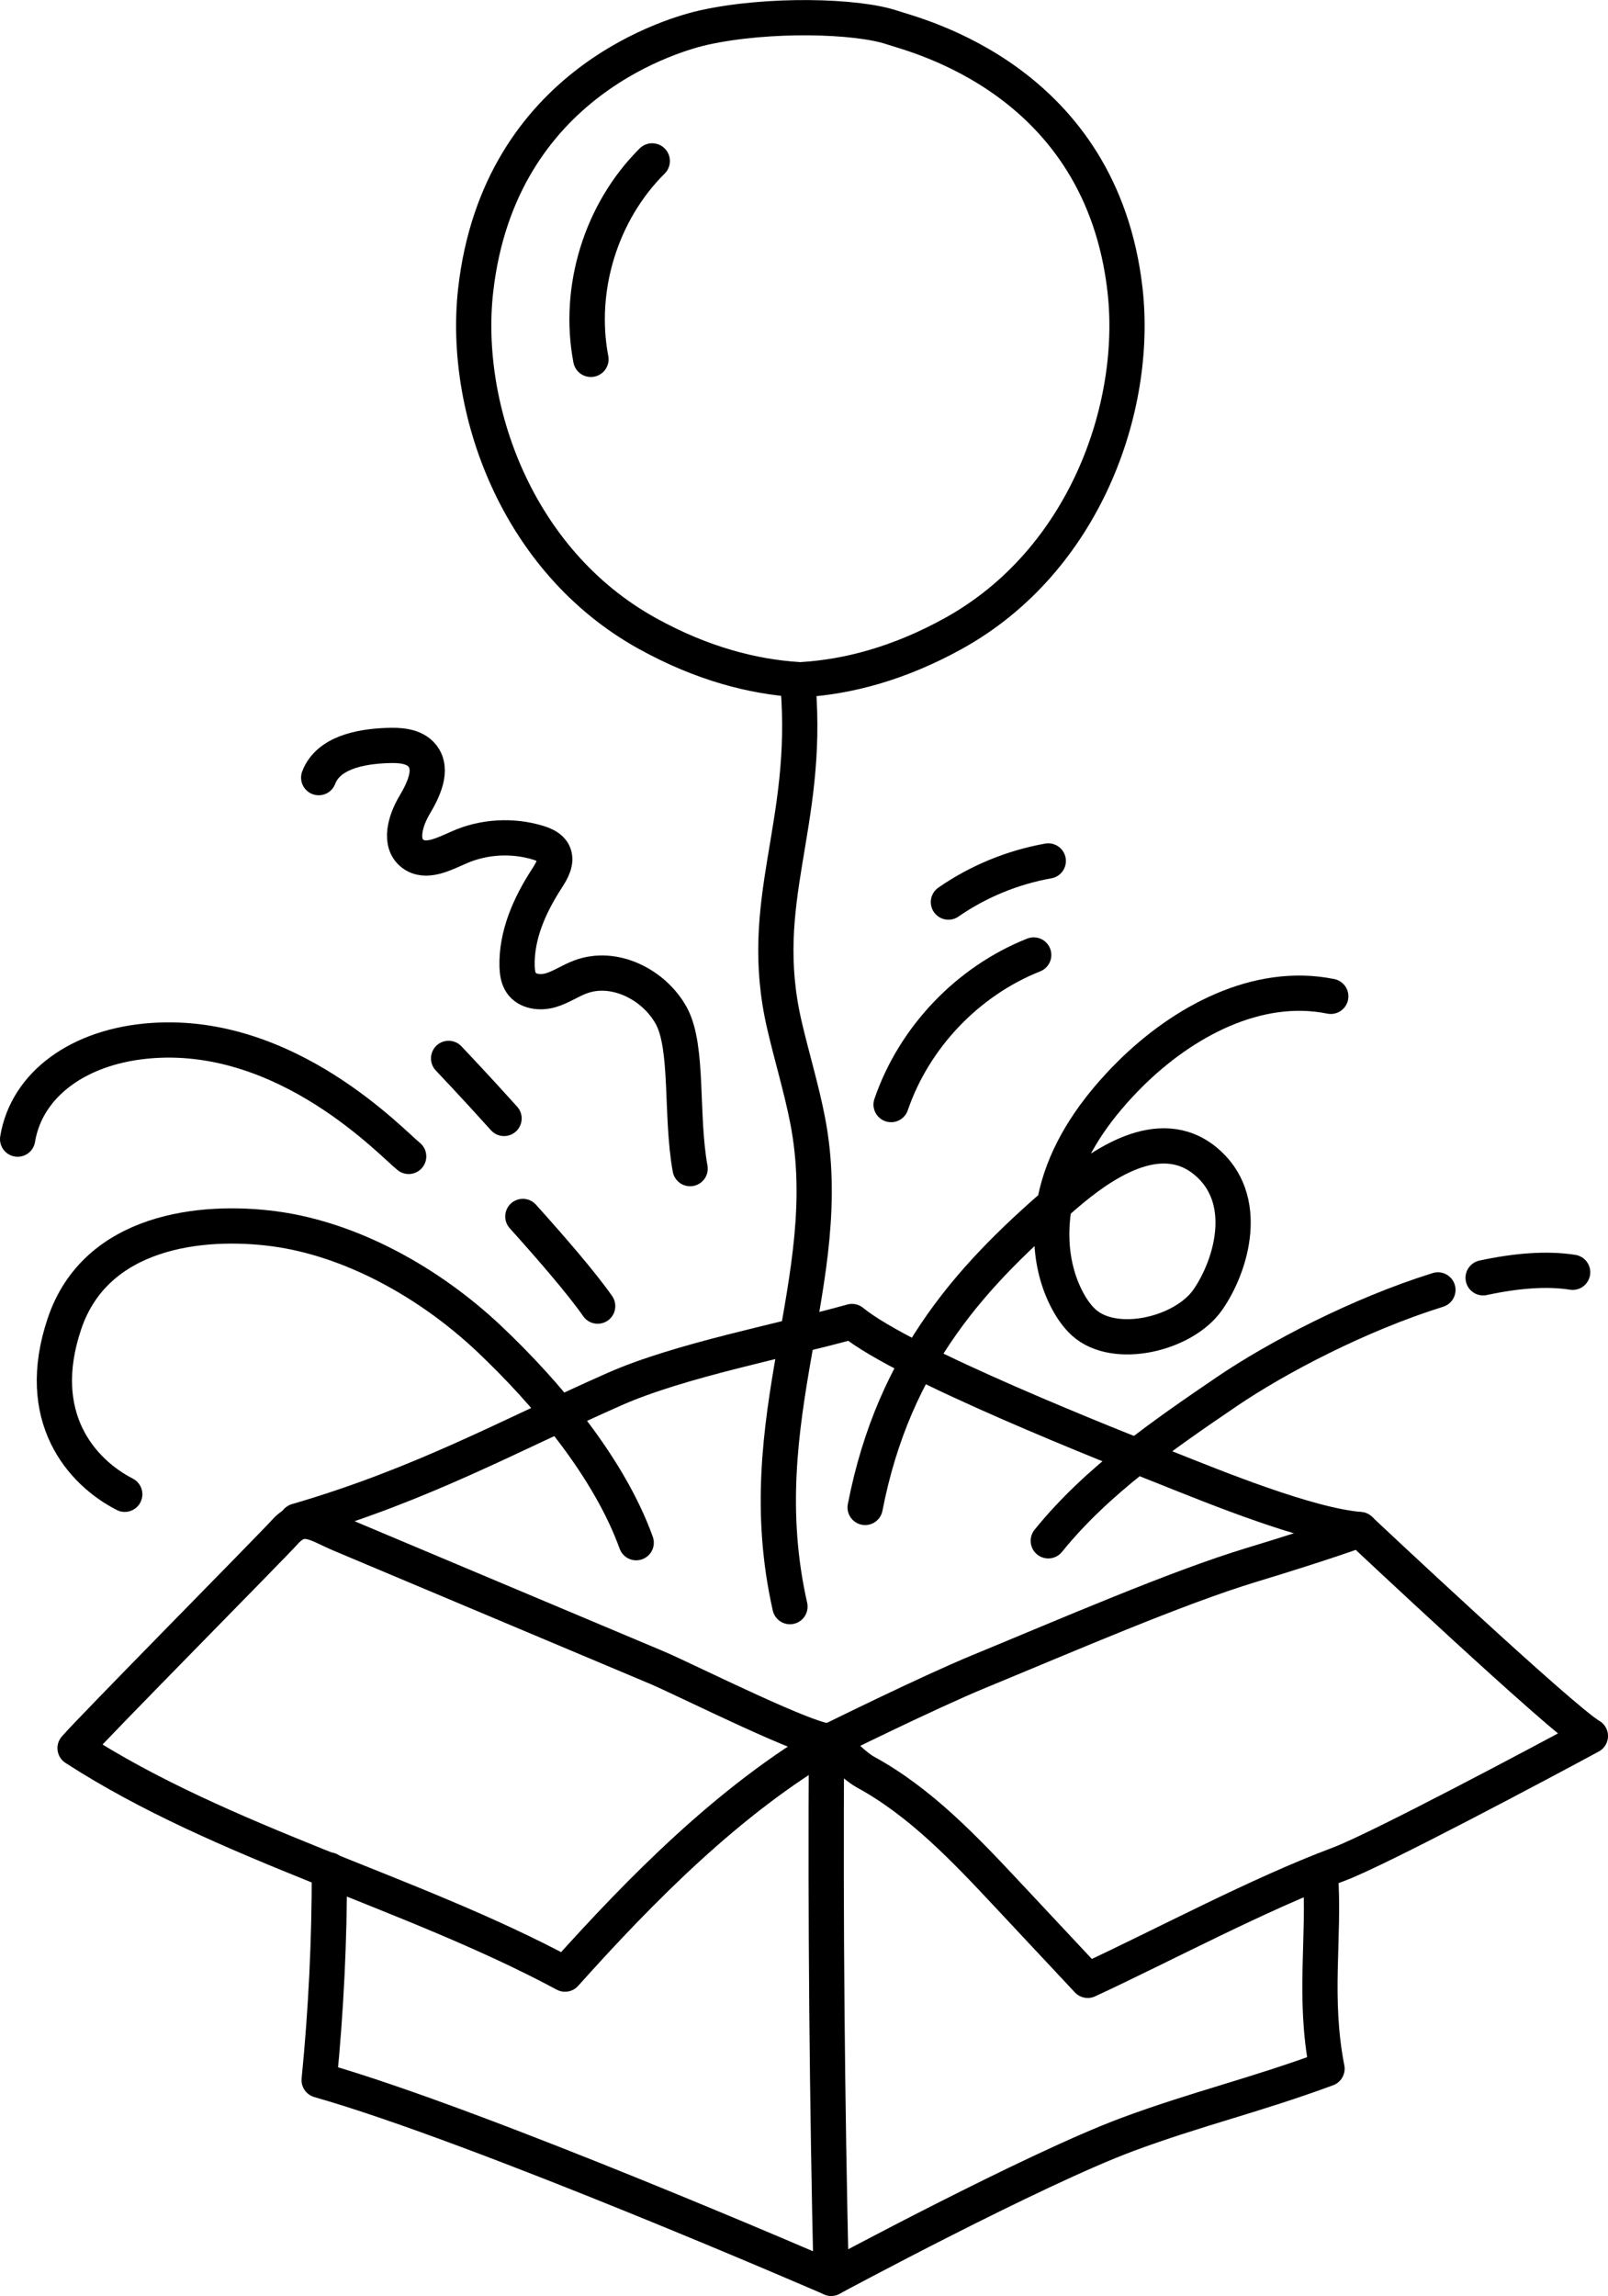 <?xml version="1.0" encoding="utf-8"?>
<!-- Generator: Adobe Illustrator 23.0.1, SVG Export Plug-In . SVG Version: 6.00 Build 0)  -->
<svg version="1.1" xmlns="http://www.w3.org/2000/svg" xmlns:xlink="http://www.w3.org/1999/xlink" x="0px" y="0px"
	 viewBox="0 0 136.89 195.36" style="enable-background:new 0 0 136.89 195.36;" xml:space="preserve">
<style type="text/css">
	.st0{display:none;}
	.st1{display:inline;fill:#FFFA8C;}
	.st2{display:inline;fill:#FF6699;}
	.st3{display:inline;fill:none;stroke:#5AC878;stroke-width:7;stroke-linecap:round;stroke-linejoin:round;stroke-miterlimit:10;}
	.st4{display:inline;}
	.st5{fill:#FF5E3B;}
	.st6{display:inline;fill:none;stroke:#44B2E8;stroke-width:8;stroke-linecap:round;stroke-linejoin:round;stroke-miterlimit:10;}
	.st7{display:inline;fill:#BCE4FA;}
	.st8{display:inline;fill:#44B2E8;}
	.st9{display:inline;fill:#11394F;}
	.st10{fill:none;stroke:#11394F;stroke-miterlimit:10;}
	.st11{display:inline;fill:#FF5E3B;}
	.st12{fill:#BCE4FA;}
	.st13{display:inline;fill:#FFFFFF;}
	.st14{fill:none;stroke:#000000;stroke-width:3;stroke-linecap:round;stroke-linejoin:round;stroke-miterlimit:10;}
	.st15{fill:none;stroke:#000000;stroke-width:3.018;stroke-linecap:round;stroke-linejoin:round;stroke-miterlimit:10;}
</style>
<g id="Flächen" class="st0">
	<path class="st1" d="M135.49,143.37c-4.1-3.3-8.1-6.95-12.5-9.86c-3.37-2.23-5.84-5.48-6.54-5.69
		c-5.64-1.65-37.5-13.05-43.07-15.21c-3.07-1.19-5.25,0.75-5.85,3.25l-24.69,8.35c-8.27,2.8-17.28,4.92-23.24,11.75
		c-0.52,0.6-0.87,1.23-1.07,1.87c-0.09,0.02-0.18,0.02-0.27,0.04c-3.49,0.74-5.96,4.25-7.69,7.08c-1.7,2.78-0.07,6.48,2.99,7.34
		c10.99,3.1,21.65,7.05,31.96,11.97c0.99,0.47,1.95,0.6,2.85,0.5c-0.09,0.36-0.15,0.73-0.18,1.1c-5-1.12-9.95-2.52-14.14-4.72
		c-2.56-1.34-6.83-0.38-7.34,2.99c-0.44,2.84,0.23,4.96,1.54,6.63c-1.71,2.57-1.26,6.67,2.6,7.68c9.22,2.41,18.29,5.39,27.05,9.14
		c3.23,1.38,6.69,3.67,10.29,3.9c4.2,0.27,8.02-2.33,11.7-3.96c8.04-3.58,16.29-5.66,24.74-7.92c7.33-1.95,10.77-8.23,8.04-15.62
		c-0.78-2.12-3.12-4.27-5.58-3.67c3.08-1.23,6.15-2.48,9.2-3.78c3.38-1.44,6.88-2.66,9.52-4.69c2.5-0.7,4.99-1.4,7.49-2.1
		C136.61,148.8,138.52,145.82,135.49,143.37z M52.69,161.37c0.21-0.49,0.35-1,0.4-1.51c0.02,0,0.04,0,0.06,0.01
		c-0.05,0.48-0.03,0.96,0.05,1.42C53.03,161.32,52.86,161.34,52.69,161.37z M78.14,147.66c7.18-3.64,14.16-7.41,21.74-9.68
		c-0.22,0.11-0.46,0.17-0.66,0.32C94.44,141.83,85.44,145.83,78.14,147.66z M91.8,166.62c-0.08-0.18-0.17-0.36-0.27-0.54
		c0.34-0.05,0.69-0.13,1.05-0.26c3.87-1.4,7.72-2.85,11.55-4.35C100.02,163.19,95.91,164.91,91.8,166.62z"/>
	<path class="st2" d="M93.96,27.46c-1.1-7.33-4-16.07-10.12-20.75c-5.73-4.38-13.08-4.22-19.92-3.47c-0.9,0.1-1.67,0.38-2.33,0.78
		c-3.66,0.33-7.29,1.67-10.58,4.2c-10.23,7.88-12.57,22.43-7.41,33.85c5.19,11.51,17.6,18.25,30.12,16.86
		c7.09-0.78,13.93-4.02,17.41-10.48C94.51,42.17,95,34.38,93.96,27.46z M57.97,16.1c0.48-0.33,0.96-0.6,1.43-0.84
		c-1.08,1.49-1.95,3.1-2.53,4.59c-2.38,6.01-2.15,13.18-1.23,19.49c0.16,1.09,0.4,2.17,0.71,3.22c-0.84-0.91-1.6-1.9-2.24-2.98
		C49.77,32.21,50.48,21.23,57.97,16.1z"/>
</g>
<g id="Outlines">
	<g>
		<path class="st14" d="M54.16,131.27c-2.3-6.38-7.62-12.73-12.55-17.38c-5.11-4.81-11.75-8.46-18.26-9.33
			c-6.16-0.82-15.18,0.12-17.86,8.07s1.43,12.62,5.13,14.52"/>
		<path class="st14" d="M44.51,103.51c2.35,2.61,4.98,5.64,6.37,7.63"/>
		<path class="st14" d="M38.19,90.06c0,0,2.2,2.31,4.72,5.11"/>
		<path class="st14" d="M27.13,66.17c0.81-2.11,3.5-2.64,5.76-2.73c1.11-0.05,2.38,0.01,3.07,0.88c0.93,1.19,0.09,2.9-0.68,4.2
			s-1.35,3.22-0.14,4.13c1.11,0.84,2.65,0.02,3.93-0.54c2.1-0.93,4.54-1.07,6.74-0.4c0.51,0.16,1.05,0.39,1.29,0.86
			c0.36,0.71-0.12,1.53-0.55,2.19c-1.46,2.25-2.61,4.82-2.53,7.49c0.02,0.48,0.08,0.98,0.35,1.38c0.52,0.77,1.63,0.89,2.51,0.63
			c0.89-0.26,1.66-0.81,2.53-1.13c2.87-1.08,6.28,0.63,7.75,3.32c1.46,2.7,0.77,8.47,1.59,12.99"/>
		<path class="st14" d="M73.65,128.27c2.47-12.74,9.27-19.97,17.12-26.65c2.88-2.46,7.89-6.05,11.82-2.85s2.27,8.9,0.23,11.83
			c-2.04,2.93-7.91,4.33-10.56,1.93c-0.58-0.53-1.02-1.18-1.39-1.87c-1.67-3.15-1.68-7.01-0.55-10.39s3.33-6.32,5.85-8.84
			c4.52-4.5,10.86-7.92,17.12-6.65"/>
		<path class="st14" d="M75.86,93.99c1.96-5.72,6.52-10.5,12.14-12.73"/>
		<path class="st14" d="M67.94,58.33c1,12-3.62,18.31-1.16,28.91c0.63,2.71,1.45,5.39,1.98,8.12c2.62,13.59-5.15,25.22-1.51,41.35"
			/>
		<path class="st14" d="M80.74,76.76c2.54-1.76,5.46-2.96,8.5-3.5"/>
		<path class="st14" d="M70.71,148.12c-8.61,5.01-16.09,12.59-22.61,19.86C34.88,160.88,19,156.9,6.39,148.75
			c1.7-1.94,16.57-16.97,17.86-18.39c1.56-1.72,2.76-0.62,4.77,0.22c8.96,3.77,17.92,7.54,26.88,11.31
			C58.41,142.95,69.5,148.54,70.71,148.12z"/>
		<path class="st14" d="M70.71,148.12c0,0,1.77,2.01,2.97,2.67c4.72,2.58,8.48,6.57,12.16,10.5c2.25,2.41,4.51,4.81,6.76,7.22
			c6.63-3.08,14.52-7.32,21.36-9.88c3.37-1.26,17.38-8.72,21.43-10.91c-2.37-1.35-19.62-17.56-19.62-17.56s-2.83,1.06-9.23,3
			s-15.7,5.98-23.2,9.07C79.04,144,70.71,148.12,70.71,148.12z"/>
		<path class="st14" d="M25.27,129.43c10.76-3.14,18.08-7.27,27.07-11.24c5.58-2.46,14.31-4.1,20.19-5.74
			c4.47,3.67,22.4,10.72,26.78,12.46c4.12,1.64,12.04,4.88,16.46,5.24"/>
		<path class="st14" d="M70.36,148.26c-0.09,15.2,0.05,30.4,0.4,45.6"/>
		<path class="st14" d="M28.04,159.12c0.01,5.97-0.28,11.94-0.87,17.88c13.78,3.92,43.59,16.86,43.59,16.86s17.19-9.25,25.23-12.24
			c5.87-2.18,10.83-3.32,16.98-5.59c-1.19-6.1-0.18-11.13-0.56-16.55"/>
		<g>
			<path class="st14" d="M68.33,57.83c3.83-0.24,8.17-1.35,12.82-3.92c11.2-6.19,15.74-19.24,14.63-29.18
				C93.77,6.79,77.97,3.02,75.94,2.34c-3-1.01-10.5-1.21-16,0C57.86,2.8,42.5,6.79,40.49,24.73c-1.11,9.94,3.43,22.99,14.63,29.18
				c4.65,2.57,8.99,3.68,12.82,3.92"/>
		</g>
		<path class="st14" d="M1.5,96.93c0.77-4.68,5.26-7.97,11.51-8.39c11.55-0.79,20.37,8.75,21.78,9.86"/>
		<path class="st14" d="M126.26,108.73c2.79-0.6,5.41-0.82,7.62-0.47"/>
		<path class="st14" d="M89.24,131.11c4.16-5.14,9.7-8.95,15.16-12.67c4.28-2.91,11.3-6.59,18.01-8.68"/>
		<path class="st15" d="M50.3,30.57c-1.15-6.02,0.87-12.55,5.22-16.87"/>
	</g>
</g>
</svg>
